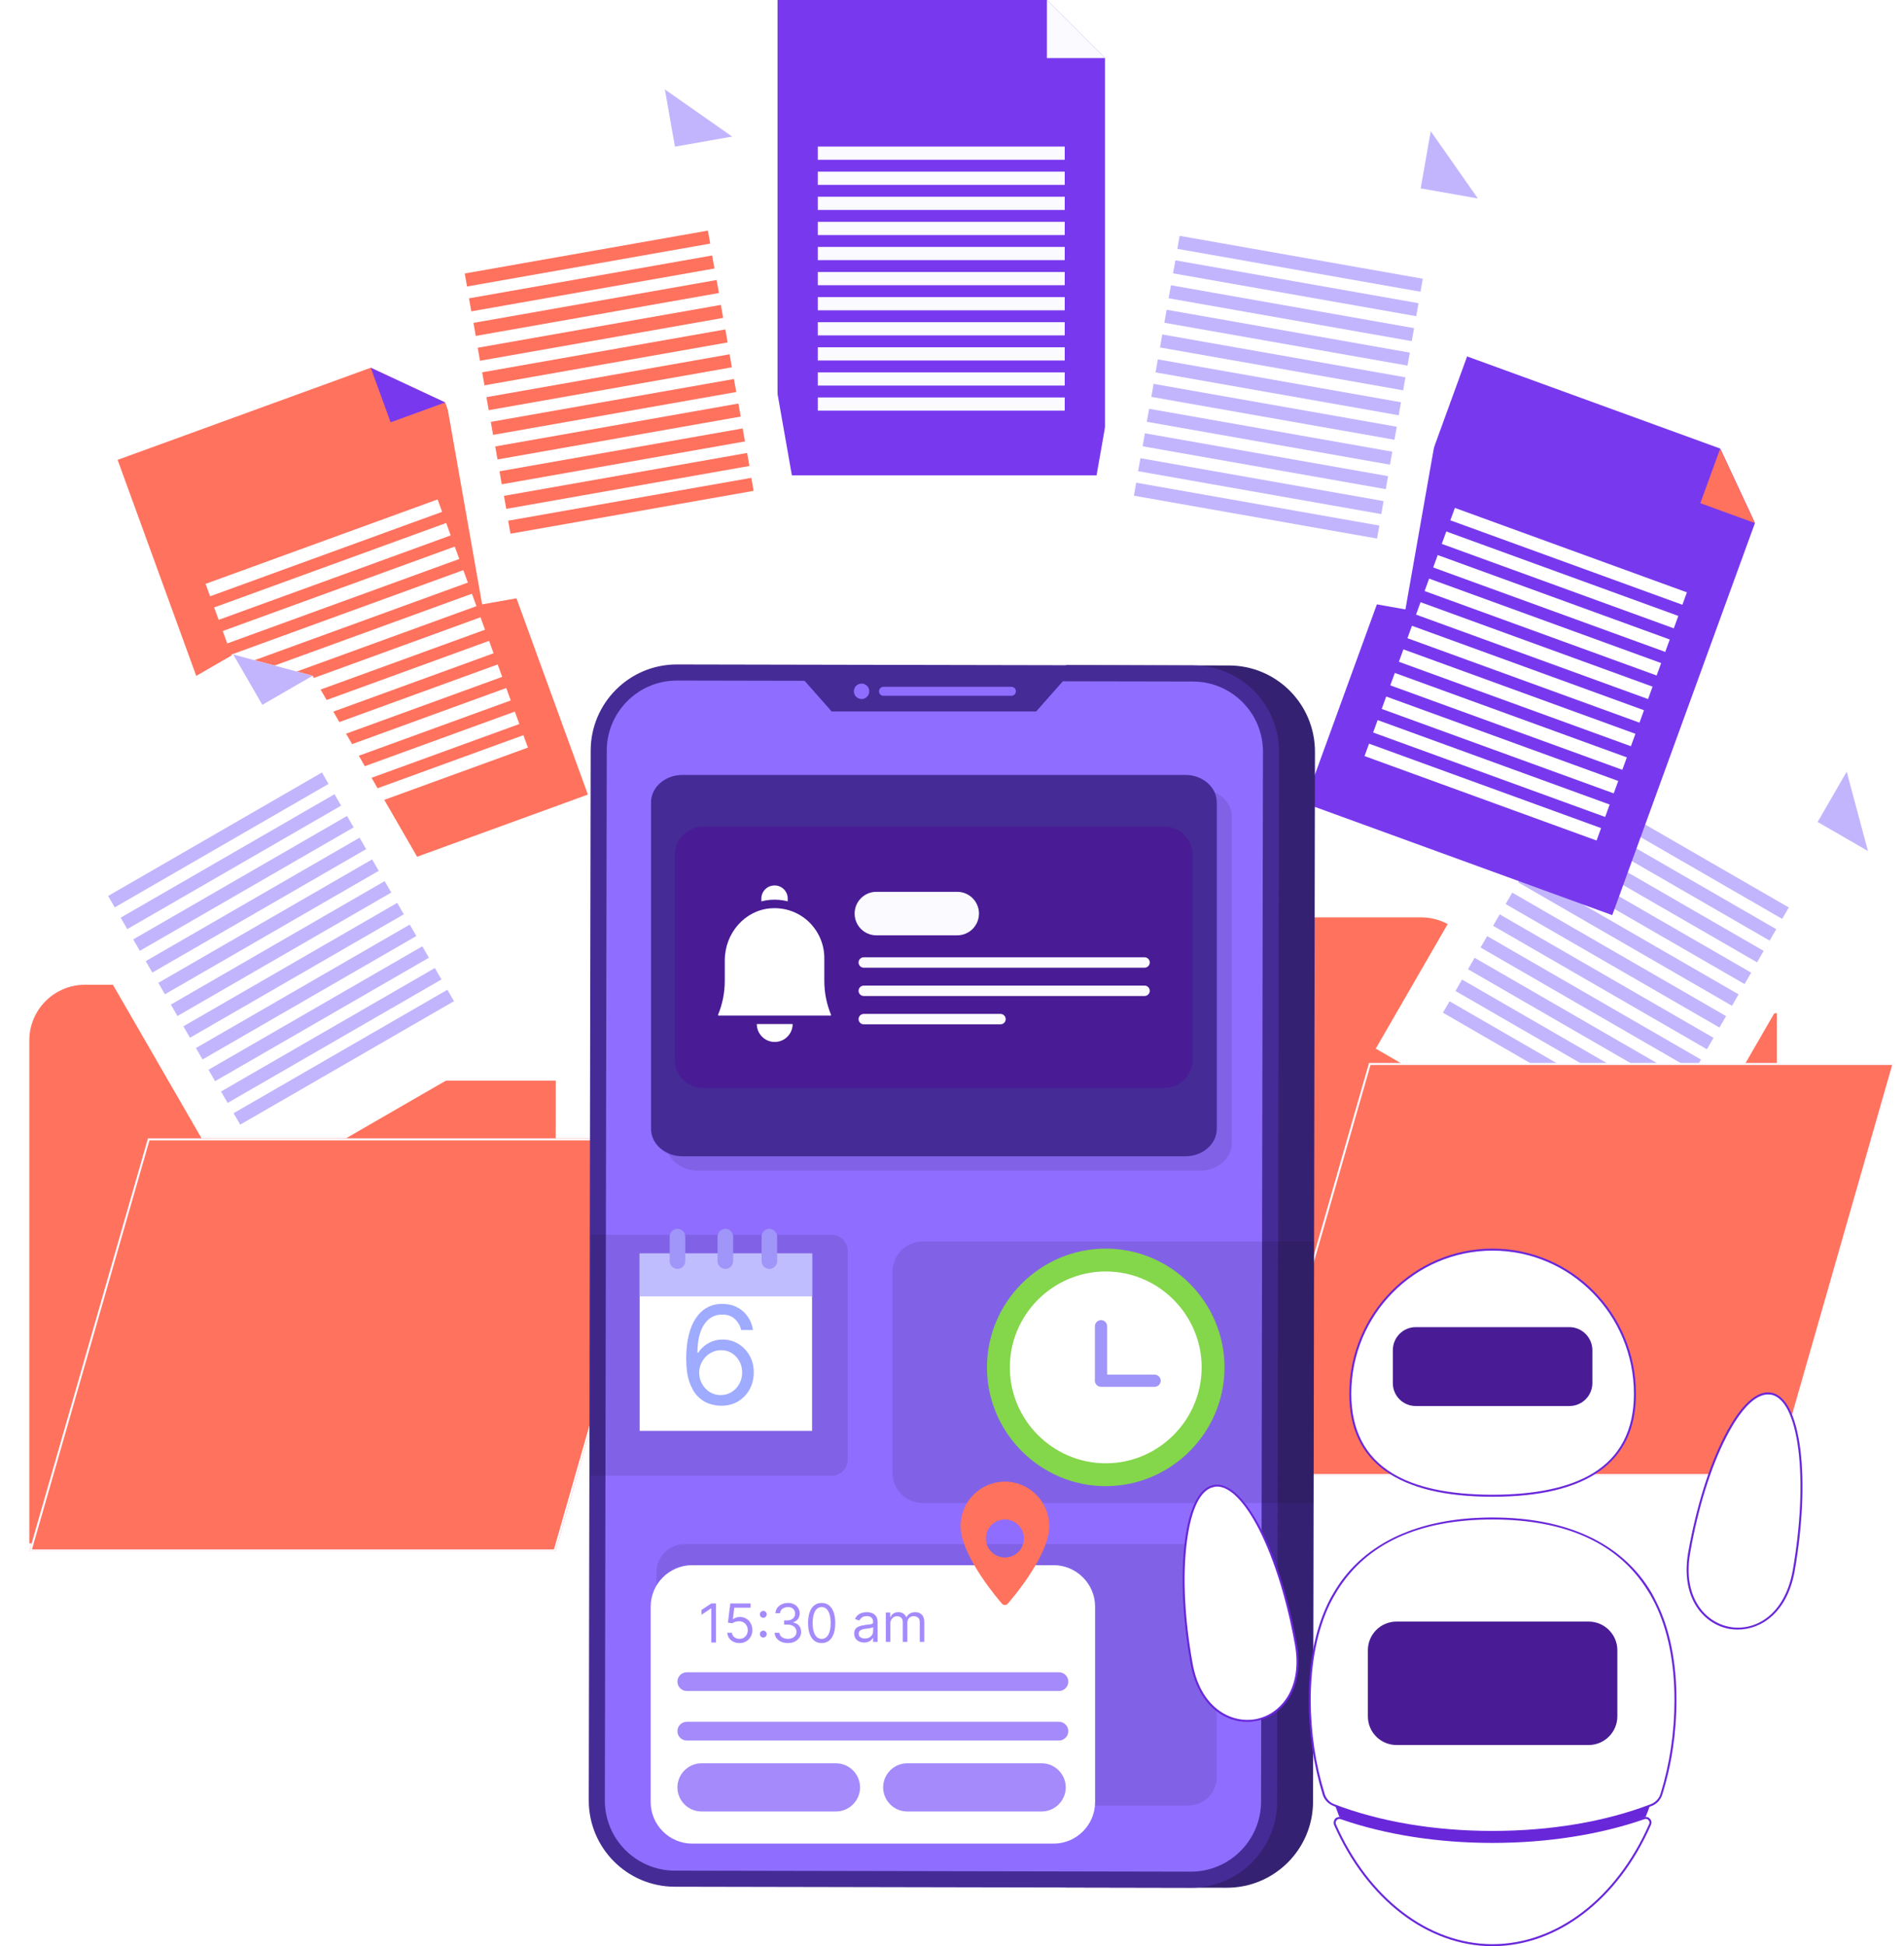 <svg width="181" height="185" viewBox="0 0 181 185" fill="none" xmlns="http://www.w3.org/2000/svg">
<path d="M140.396 96.316V92.501C140.396 89.575 138.024 87.203 135.098 87.203H124.162C121.236 87.203 118.864 89.575 118.864 92.501V140.308H168.881L168.915 96.316H140.396Z" fill="#FF725E"/>
<path d="M157.742 115.246L130.783 99.682L153.377 60.548L175.552 73.351C176.342 76.297 176.785 77.949 177.574 80.896L157.742 115.246Z" fill="white"/>
<path d="M175.553 73.352L172.791 78.135L177.574 80.896L175.553 73.352Z" fill="#C3B5FD"/>
<path d="M170.048 86.261L149.721 74.525L149.093 75.612L169.42 87.349L170.048 86.261Z" fill="#C3B5FD"/>
<path d="M168.855 88.326L148.527 76.59L147.9 77.677L168.227 89.413L168.855 88.326Z" fill="#C3B5FD"/>
<path d="M167.662 90.392L147.335 78.655L146.707 79.743L167.034 91.479L167.662 90.392Z" fill="#C3B5FD"/>
<path d="M166.471 92.457L146.144 80.721L145.516 81.808L165.843 93.544L166.471 92.457Z" fill="#C3B5FD"/>
<path d="M165.277 94.522L144.95 82.786L144.322 83.873L164.65 95.609L165.277 94.522Z" fill="#C3B5FD"/>
<path d="M164.085 96.588L143.758 84.852L143.13 85.939L163.457 97.675L164.085 96.588Z" fill="#C3B5FD"/>
<path d="M162.893 98.653L142.565 86.917L141.938 88.004L162.265 99.74L162.893 98.653Z" fill="#C3B5FD"/>
<path d="M161.701 100.718L141.374 88.982L140.746 90.069L161.073 101.806L161.701 100.718Z" fill="#C3B5FD"/>
<path d="M160.508 102.784L140.181 91.047L139.553 92.135L159.88 103.871L160.508 102.784Z" fill="#C3B5FD"/>
<path d="M159.315 104.849L138.987 93.113L138.36 94.2L158.687 105.937L159.315 104.849Z" fill="#C3B5FD"/>
<path d="M158.123 106.914L137.796 95.178L137.168 96.265L157.495 108.001L158.123 106.914Z" fill="#C3B5FD"/>
<path d="M118.991 140.213L130.214 101.138H179.999L168.809 140.213H118.991Z" fill="#FF725E" stroke="#FBFAFF" stroke-width="0.191"/>
<path d="M55.887 75.53L26.636 86.177L11.181 43.714L35.242 34.956C38.007 36.245 39.557 36.968 42.321 38.257L55.887 75.53Z" fill="#FF725E"/>
<path d="M35.243 34.956L37.132 40.146L42.322 38.257L35.243 34.956Z" fill="#7839EE"/>
<path d="M41.599 47.474L19.542 55.501L19.971 56.681L42.029 48.653L41.599 47.474Z" fill="white"/>
<path d="M42.416 49.714L20.358 57.742L20.788 58.922L42.845 50.894L42.416 49.714Z" fill="white"/>
<path d="M43.231 51.956L21.174 59.983L21.603 61.163L43.66 53.135L43.231 51.956Z" fill="white"/>
<path d="M44.046 54.196L21.989 62.224L22.419 63.404L44.476 55.376L44.046 54.196Z" fill="white"/>
<path d="M44.863 56.438L22.806 64.465L23.235 65.645L45.292 57.617L44.863 56.438Z" fill="white"/>
<path d="M45.677 58.678L23.62 66.706L24.049 67.886L46.107 59.858L45.677 58.678Z" fill="white"/>
<path d="M46.492 60.919L24.435 68.947L24.864 70.127L46.921 62.099L46.492 60.919Z" fill="white"/>
<path d="M47.31 63.161L25.253 71.188L25.682 72.368L47.739 64.341L47.31 63.161Z" fill="white"/>
<path d="M48.124 65.401L26.067 73.429L26.497 74.609L48.554 66.581L48.124 65.401Z" fill="white"/>
<path d="M48.94 67.643L26.883 75.67L27.312 76.85L49.369 68.823L48.94 67.643Z" fill="white"/>
<path d="M49.756 69.884L27.699 77.912L28.129 79.091L50.186 71.064L49.756 69.884Z" fill="white"/>
<path d="M153.265 86.991L124.013 76.344L139.467 33.881L163.53 42.639C164.819 45.404 165.541 46.954 166.831 49.718L153.265 86.991Z" fill="#7839EE"/>
<path d="M163.528 42.64L161.64 47.83L166.829 49.719L163.528 42.64Z" fill="#FF725E"/>
<path d="M160.362 56.308L138.305 48.28L137.875 49.46L159.932 57.487L160.362 56.308Z" fill="white"/>
<path d="M159.546 58.548L137.489 50.521L137.06 51.7L159.117 59.728L159.546 58.548Z" fill="white"/>
<path d="M158.731 60.789L136.674 52.762L136.244 53.942L158.302 61.969L158.731 60.789Z" fill="white"/>
<path d="M157.915 63.03L135.857 55.003L135.428 56.182L157.485 64.21L157.915 63.03Z" fill="white"/>
<path d="M157.099 65.272L135.042 57.244L134.613 58.424L156.67 66.451L157.099 65.272Z" fill="white"/>
<path d="M156.283 67.513L134.226 59.486L133.796 60.666L155.853 68.693L156.283 67.513Z" fill="white"/>
<path d="M155.468 69.755L133.411 61.727L132.982 62.907L155.039 70.935L155.468 69.755Z" fill="white"/>
<path d="M154.652 71.996L132.595 63.968L132.165 65.148L154.222 73.175L154.652 71.996Z" fill="white"/>
<path d="M153.835 74.237L131.778 66.209L131.349 67.389L153.406 75.416L153.835 74.237Z" fill="white"/>
<path d="M153.019 76.478L130.962 68.45L130.533 69.63L152.59 77.658L153.019 76.478Z" fill="white"/>
<path d="M152.204 78.718L130.146 70.691L129.717 71.871L151.774 79.898L152.204 78.718Z" fill="white"/>
<path d="M105.043 45.187H73.914V0H99.52C101.677 2.157 102.886 3.366 105.043 5.523V45.187Z" fill="#7839EE"/>
<path d="M99.522 0V5.523H105.044L99.522 0Z" fill="#FBFAFF"/>
<path d="M101.216 13.933H77.743V15.188H101.216V13.933Z" fill="#FBFAFF"/>
<path d="M101.216 16.317H77.743V17.573H101.216V16.317Z" fill="#FBFAFF"/>
<path d="M101.216 18.702H77.743V19.958H101.216V18.702Z" fill="#FBFAFF"/>
<path d="M101.216 21.087H77.743V22.343H101.216V21.087Z" fill="#FBFAFF"/>
<path d="M101.216 23.472H77.743V24.727H101.216V23.472Z" fill="#FBFAFF"/>
<path d="M101.216 25.857H77.743V27.112H101.216V25.857Z" fill="#FBFAFF"/>
<path d="M101.216 28.242H77.743V29.497H101.216V28.242Z" fill="#FBFAFF"/>
<path d="M101.216 30.626H77.743V31.882H101.216V30.626Z" fill="#FBFAFF"/>
<path d="M101.216 33.012H77.743V34.267H101.216V33.012Z" fill="#FBFAFF"/>
<path d="M101.216 35.397H77.743V36.652H101.216V35.397Z" fill="#FBFAFF"/>
<path d="M101.216 37.781H77.743V39.036H101.216V37.781Z" fill="#FBFAFF"/>
<path d="M76.488 52.044L45.832 57.449L37.985 12.948L63.202 8.502C65.701 10.252 67.102 11.233 69.6 12.982L76.488 52.044Z" fill="white"/>
<path d="M63.203 8.502L64.163 13.941L69.602 12.982L63.203 8.502Z" fill="#C3B5FD"/>
<path d="M67.294 21.92L44.179 25.997L44.397 27.234L67.513 23.156L67.294 21.92Z" fill="#FF725E"/>
<path d="M67.7 24.285L44.584 28.359L44.802 29.596L67.918 25.521L67.7 24.285Z" fill="#FF725E"/>
<path d="M68.124 26.617L45.008 30.694L45.226 31.931L68.342 27.854L68.124 26.617Z" fill="#FF725E"/>
<path d="M68.527 28.982L45.411 33.056L45.629 34.293L68.745 30.218L68.527 28.982Z" fill="#FF725E"/>
<path d="M68.952 31.314L45.836 35.392L46.054 36.628L69.17 32.551L68.952 31.314Z" fill="#FF725E"/>
<path d="M69.356 33.679L46.24 37.754L46.458 38.99L69.574 34.915L69.356 33.679Z" fill="#FF725E"/>
<path d="M69.77 36.028L46.654 40.103L46.872 41.339L69.988 37.264L69.77 36.028Z" fill="#FF725E"/>
<path d="M70.194 38.36L47.078 42.438L47.296 43.674L70.412 39.597L70.194 38.36Z" fill="#FF725E"/>
<path d="M70.598 40.725L47.482 44.8L47.7 46.036L70.816 41.961L70.598 40.725Z" fill="#FF725E"/>
<path d="M71.023 43.057L47.907 47.135L48.125 48.371L71.241 44.294L71.023 43.057Z" fill="#FF725E"/>
<path d="M71.424 45.422L48.309 49.497L48.526 50.733L71.642 46.659L71.424 45.422Z" fill="#FF725E"/>
<path d="M133.604 57.929L102.948 52.523L110.795 8.022L136.012 12.469C137.762 14.968 138.743 16.368 140.492 18.866L133.604 57.929Z" fill="white"/>
<path d="M136.011 12.469L135.053 17.908L140.492 18.867L136.011 12.469Z" fill="#C3B5FD"/>
<path d="M135.255 26.495L112.14 22.418L111.922 23.654L135.037 27.732L135.255 26.495Z" fill="#C3B5FD"/>
<path d="M134.85 28.821L111.734 24.746L111.516 25.983L134.632 30.058L134.85 28.821Z" fill="#C3B5FD"/>
<path d="M134.426 31.192L111.311 27.115L111.092 28.352L134.208 32.429L134.426 31.192Z" fill="#C3B5FD"/>
<path d="M134.021 33.518L110.905 29.444L110.687 30.68L133.803 34.755L134.021 33.518Z" fill="#C3B5FD"/>
<path d="M133.607 35.867L110.491 31.793L110.273 33.029L133.389 37.104L133.607 35.867Z" fill="#C3B5FD"/>
<path d="M133.183 38.238L110.067 34.161L109.849 35.398L132.965 39.475L133.183 38.238Z" fill="#C3B5FD"/>
<path d="M132.78 40.565L109.664 36.49L109.446 37.726L132.562 41.801L132.78 40.565Z" fill="#C3B5FD"/>
<path d="M132.354 42.935L109.238 38.858L109.02 40.095L132.136 44.172L132.354 42.935Z" fill="#C3B5FD"/>
<path d="M131.953 45.262L108.837 41.187L108.619 42.423L131.735 46.498L131.953 45.262Z" fill="#C3B5FD"/>
<path d="M131.527 47.633L108.411 43.556L108.193 44.792L131.309 48.869L131.527 47.633Z" fill="#C3B5FD"/>
<path d="M131.125 49.959L108.009 45.884L107.791 47.121L130.907 51.195L131.125 49.959Z" fill="#C3B5FD"/>
<path d="M24.318 102.72V98.906C24.318 95.98 21.945 93.608 19.02 93.608H8.084C5.158 93.608 2.786 95.98 2.786 98.906V146.712H52.802L52.836 102.72H24.318Z" fill="#FF725E"/>
<path d="M49.552 98.587L22.594 114.152L0 75.018L22.176 62.215C25.122 63.005 26.773 63.447 29.72 64.237L49.552 98.587Z" fill="white"/>
<path d="M22.176 62.216L24.938 66.999L29.72 64.237L22.176 62.216Z" fill="#C3B5FD"/>
<path d="M30.607 73.43L10.279 85.167L10.907 86.254L31.234 74.518L30.607 73.43Z" fill="#C3B5FD"/>
<path d="M31.799 75.496L11.472 87.232L12.099 88.32L32.427 76.583L31.799 75.496Z" fill="#C3B5FD"/>
<path d="M32.991 77.562L12.664 89.298L13.292 90.385L33.619 78.649L32.991 77.562Z" fill="#C3B5FD"/>
<path d="M34.183 79.627L13.855 91.363L14.483 92.45L34.81 80.714L34.183 79.627Z" fill="#C3B5FD"/>
<path d="M35.376 81.692L15.049 93.428L15.677 94.515L36.004 82.779L35.376 81.692Z" fill="#C3B5FD"/>
<path d="M36.568 83.757L16.241 95.493L16.869 96.58L37.196 84.844L36.568 83.757Z" fill="#C3B5FD"/>
<path d="M37.761 85.823L17.434 97.559L18.061 98.646L38.389 86.91L37.761 85.823Z" fill="#C3B5FD"/>
<path d="M38.953 87.888L18.626 99.624L19.254 100.711L39.581 88.975L38.953 87.888Z" fill="#C3B5FD"/>
<path d="M40.146 89.953L19.818 101.689L20.446 102.776L40.773 91.04L40.146 89.953Z" fill="#C3B5FD"/>
<path d="M41.338 92.019L21.011 103.755L21.639 104.843L41.966 93.106L41.338 92.019Z" fill="#C3B5FD"/>
<path d="M42.53 94.084L22.203 105.82L22.831 106.907L43.158 95.171L42.53 94.084Z" fill="#C3B5FD"/>
<g filter="url(#filter0_d_282_5300)">
<path d="M64.048 107.448H14.065L2.786 146.712H52.803L64.048 107.448Z" fill="#FF725E"/>
<path d="M2.913 146.617L14.137 107.543H63.922L52.731 146.617H2.913Z" stroke="#FBFAFF" stroke-width="0.191"/>
</g>
<path d="M125.004 71.468L124.919 118.015L124.875 142.875L124.822 171.262C124.814 175.791 121.141 179.452 116.613 179.444L113.424 179.44L101.335 179.416V63.226L116.826 63.258C121.355 63.262 125.012 66.943 125.004 71.468Z" fill="#352171"/>
<path d="M121.588 71.468L121.407 171.262C121.403 175.791 117.73 179.452 113.201 179.444L64.147 179.347C59.623 179.343 55.962 175.666 55.97 171.137L56.026 141.062L56.063 119.827L56.151 71.343C56.16 66.818 59.837 63.153 64.357 63.161L113.415 63.258C117.94 63.262 121.597 66.943 121.588 71.468Z" fill="#452B96"/>
<path d="M64.149 177.819C60.476 177.813 57.493 174.817 57.499 171.14L57.68 71.345C57.687 67.676 60.676 64.691 64.344 64.691L113.411 64.785C115.191 64.789 116.862 65.486 118.118 66.748C119.374 68.01 120.064 69.685 120.061 71.465L119.88 171.26C119.873 174.929 116.884 177.914 113.216 177.914L64.149 177.819Z" fill="#8F6DFF"/>
<g opacity="0.1">
<path d="M112.971 171.631H65.094C63.608 171.631 62.402 170.426 62.402 168.939V149.465C62.402 147.979 63.608 146.773 65.094 146.773H112.971C114.458 146.773 115.663 147.979 115.663 149.465V168.939C115.663 170.426 114.458 171.631 112.971 171.631Z" fill="black"/>
</g>
<g opacity="0.1">
<path d="M117.099 77.639V108.658C117.099 110.101 115.768 111.27 114.12 111.27H66.294C64.651 111.27 63.315 110.101 63.315 108.658V77.639C63.315 76.192 64.651 75.023 66.294 75.023H114.12C115.768 75.023 117.099 76.192 117.099 77.639Z" fill="black"/>
</g>
<path d="M98.502 67.63H79.061L76.084 64.26H101.479L98.502 67.63Z" fill="#452B96"/>
<path d="M115.672 76.281V107.3C115.672 108.744 114.341 109.913 112.693 109.913H64.867C63.224 109.913 61.889 108.744 61.889 107.3V76.281C61.889 74.834 63.224 73.665 64.867 73.665H112.693C114.341 73.665 115.672 74.834 115.672 76.281Z" fill="#452B96"/>
<path d="M82.636 65.713C82.636 66.118 82.31 66.447 81.906 66.447C81.498 66.447 81.172 66.118 81.172 65.713C81.172 65.309 81.498 64.98 81.906 64.98C82.31 64.98 82.636 65.309 82.636 65.713Z" fill="#8F6DFF"/>
<path d="M96.573 65.713C96.573 65.953 96.385 66.141 96.145 66.141H83.99C83.755 66.141 83.562 65.953 83.562 65.713C83.562 65.478 83.755 65.286 83.99 65.286H96.145C96.385 65.286 96.573 65.478 96.573 65.713Z" fill="#8F6DFF"/>
<g opacity="0.1">
<path d="M124.919 118.015L124.874 142.875H87.716C86.129 142.875 84.842 141.587 84.842 139.997V120.893C84.842 119.303 86.129 118.015 87.716 118.015H124.919Z" fill="black"/>
</g>
<path d="M110.676 103.427H66.842C65.356 103.427 64.15 102.222 64.15 100.735V81.262C64.15 79.775 65.356 78.57 66.842 78.57H110.676C112.163 78.57 113.368 79.775 113.368 81.262V100.735C113.368 102.222 112.163 103.427 110.676 103.427Z" fill="#491C96"/>
<path d="M75.351 97.343C75.351 98.283 74.588 99.046 73.648 99.046C72.707 99.046 71.944 98.283 71.944 97.343H75.351Z" fill="white"/>
<path d="M68.284 96.536L68.251 96.487C68.681 95.452 68.9 94.354 68.9 93.226V91.293C68.9 88.702 70.814 86.528 73.257 86.343C73.38 86.334 73.502 86.329 73.624 86.329C74.893 86.329 76.081 86.819 76.969 87.707C77.866 88.619 78.361 89.81 78.361 91.058V93.226C78.361 94.355 78.579 95.452 79.01 96.487L78.977 96.536L68.284 96.536Z" fill="white"/>
<path d="M74.883 85.416V85.678C74.359 85.545 73.802 85.492 73.229 85.537C72.934 85.561 72.651 85.609 72.377 85.682V85.416C72.377 84.725 72.938 84.168 73.636 84.168C74.326 84.168 74.883 84.725 74.883 85.416Z" fill="white"/>
<path d="M93.064 86.84C93.064 87.413 92.83 87.93 92.459 88.305C92.083 88.681 91.563 88.911 90.994 88.911H83.315C82.168 88.911 81.244 87.987 81.244 86.84C81.244 86.271 81.474 85.755 81.85 85.379C82.225 85.004 82.742 84.774 83.315 84.774H90.994C92.136 84.774 93.064 85.698 93.064 86.84Z" fill="#FBFAFF"/>
<path d="M109.299 91.494C109.299 91.765 109.077 91.987 108.807 91.987H82.111C81.84 91.987 81.618 91.765 81.618 91.494C81.618 91.22 81.84 90.998 82.111 90.998H108.807C109.077 90.998 109.299 91.22 109.299 91.494Z" fill="#FBFAFF"/>
<path d="M109.299 94.186C109.299 94.456 109.077 94.678 108.807 94.678H82.111C81.84 94.678 81.618 94.456 81.618 94.186C81.618 93.912 81.84 93.689 82.111 93.689H108.807C109.077 93.689 109.299 93.912 109.299 94.186Z" fill="#FBFAFF"/>
<path d="M95.606 96.878C95.606 97.148 95.384 97.37 95.114 97.37H82.111C81.84 97.37 81.618 97.148 81.618 96.878C81.618 96.603 81.84 96.381 82.111 96.381H95.114C95.384 96.381 95.606 96.603 95.606 96.878Z" fill="#FBFAFF"/>
<g opacity="0.1">
<path d="M80.581 118.879V138.777C80.581 139.604 79.906 140.278 79.075 140.278H56.125L56.164 117.377H79.075C79.906 117.377 80.581 118.051 80.581 118.879Z" fill="black"/>
</g>
<path d="M77.198 119.157H60.807V136.013H77.198V119.157Z" fill="white"/>
<path d="M77.198 119.157H60.807V123.233H77.198V119.157Z" fill="#C0BDFF"/>
<path d="M64.403 120.621C63.996 120.621 63.662 120.288 63.662 119.88V117.551C63.662 117.143 63.996 116.81 64.403 116.81C64.811 116.81 65.144 117.143 65.144 117.551V119.88C65.144 120.288 64.811 120.621 64.403 120.621Z" fill="#A095F8"/>
<path d="M68.953 120.621C68.545 120.621 68.212 120.288 68.212 119.88V117.551C68.212 117.143 68.545 116.81 68.953 116.81C69.361 116.81 69.694 117.143 69.694 117.551V119.88C69.694 120.288 69.361 120.621 68.953 120.621Z" fill="#A095F8"/>
<path d="M73.137 120.621C72.729 120.621 72.395 120.288 72.395 119.88V117.551C72.395 117.143 72.729 116.81 73.137 116.81C73.544 116.81 73.878 117.143 73.878 117.551V119.88C73.878 120.288 73.544 120.621 73.137 120.621Z" fill="#A095F8"/>
<path d="M68.509 133.626C68.123 133.62 67.736 133.546 67.35 133.405C66.963 133.264 66.611 133.027 66.291 132.692C65.973 132.355 65.716 131.899 65.523 131.326C65.33 130.749 65.233 130.025 65.233 129.154C65.233 128.32 65.312 127.581 65.468 126.937C65.624 126.29 65.851 125.745 66.149 125.304C66.446 124.859 66.805 124.522 67.225 124.291C67.649 124.061 68.126 123.946 68.656 123.946C69.184 123.946 69.653 124.052 70.064 124.264C70.478 124.472 70.816 124.764 71.076 125.138C71.337 125.512 71.506 125.943 71.582 126.431H70.46C70.356 126.008 70.153 125.656 69.853 125.377C69.552 125.098 69.153 124.959 68.656 124.959C67.926 124.959 67.351 125.276 66.931 125.911C66.514 126.546 66.304 127.437 66.301 128.584H66.374C66.546 128.323 66.75 128.101 66.986 127.917C67.225 127.73 67.489 127.586 67.778 127.484C68.066 127.383 68.371 127.333 68.693 127.333C69.233 127.333 69.727 127.467 70.174 127.737C70.622 128.004 70.981 128.374 71.251 128.846C71.521 129.315 71.656 129.854 71.656 130.461C71.656 131.044 71.526 131.577 71.265 132.062C71.004 132.544 70.638 132.927 70.165 133.212C69.696 133.494 69.144 133.632 68.509 133.626ZM68.509 132.614C68.895 132.614 69.242 132.517 69.549 132.324C69.859 132.131 70.102 131.872 70.28 131.547C70.461 131.222 70.552 130.86 70.552 130.461C70.552 130.071 70.464 129.717 70.29 129.398C70.118 129.076 69.88 128.82 69.576 128.63C69.276 128.44 68.932 128.345 68.546 128.345C68.254 128.345 67.983 128.403 67.732 128.519C67.48 128.633 67.259 128.789 67.069 128.989C66.882 129.188 66.735 129.417 66.627 129.674C66.52 129.929 66.466 130.197 66.466 130.479C66.466 130.854 66.554 131.203 66.729 131.528C66.906 131.853 67.149 132.116 67.456 132.315C67.765 132.514 68.117 132.614 68.509 132.614Z" fill="#9FABFF"/>
<path d="M100.16 175.249H65.8C63.631 175.249 61.856 173.474 61.856 171.305V152.724C61.856 150.555 63.631 148.781 65.8 148.781H100.16C102.329 148.781 104.103 150.555 104.103 152.724V171.305C104.103 173.474 102.329 175.249 100.16 175.249Z" fill="white"/>
<path d="M100.665 160.742H65.289C64.799 160.742 64.398 160.341 64.398 159.851C64.398 159.362 64.799 158.961 65.289 158.961H100.665C101.155 158.961 101.556 159.362 101.556 159.851C101.556 160.341 101.155 160.742 100.665 160.742Z" fill="#A48AFB"/>
<path d="M100.665 165.45H65.289C64.799 165.45 64.398 165.05 64.398 164.56C64.398 164.07 64.799 163.669 65.289 163.669H100.665C101.155 163.669 101.556 164.07 101.556 164.56C101.556 165.05 101.155 165.45 100.665 165.45Z" fill="#A48AFB"/>
<path d="M79.468 172.195H66.689C65.429 172.195 64.398 171.164 64.398 169.904C64.398 168.644 65.429 167.614 66.689 167.614H79.468C80.727 167.614 81.758 168.644 81.758 169.904C81.758 171.164 80.727 172.195 79.468 172.195Z" fill="#A48AFB"/>
<path d="M99.023 172.195H86.245C84.985 172.195 83.954 171.164 83.954 169.904C83.954 168.644 84.985 167.614 86.245 167.614H99.023C100.283 167.614 101.314 168.644 101.314 169.904C101.314 171.164 100.283 172.195 99.023 172.195Z" fill="#A48AFB"/>
<path d="M68.066 152.421V156.135H67.616V152.893H67.594L66.688 153.495V153.038L67.616 152.421H68.066ZM70.294 156.186C70.082 156.186 69.89 156.143 69.72 156.059C69.549 155.974 69.413 155.858 69.31 155.711C69.207 155.563 69.151 155.395 69.141 155.206H69.576C69.593 155.375 69.669 155.514 69.805 155.624C69.942 155.732 70.105 155.787 70.294 155.787C70.447 155.787 70.582 155.751 70.701 155.68C70.82 155.608 70.914 155.511 70.982 155.386C71.051 155.26 71.085 155.118 71.085 154.96C71.085 154.798 71.049 154.653 70.978 154.526C70.908 154.398 70.811 154.297 70.688 154.224C70.565 154.15 70.424 154.112 70.266 154.111C70.152 154.11 70.035 154.128 69.915 154.164C69.796 154.199 69.697 154.244 69.62 154.3L69.199 154.249L69.424 152.421H71.353V152.82H69.801L69.671 153.915H69.692C69.769 153.855 69.864 153.805 69.979 153.765C70.094 153.725 70.213 153.705 70.338 153.705C70.565 153.705 70.768 153.759 70.945 153.868C71.124 153.976 71.265 154.123 71.366 154.311C71.469 154.498 71.52 154.712 71.52 154.953C71.52 155.19 71.467 155.401 71.361 155.587C71.256 155.772 71.111 155.919 70.926 156.026C70.741 156.132 70.53 156.186 70.294 156.186ZM72.56 155.66C72.47 155.66 72.394 155.628 72.329 155.564C72.265 155.5 72.233 155.423 72.233 155.333C72.233 155.244 72.265 155.167 72.329 155.103C72.394 155.039 72.47 155.007 72.56 155.007C72.649 155.007 72.726 155.039 72.79 155.103C72.854 155.167 72.886 155.244 72.886 155.333C72.886 155.393 72.871 155.447 72.841 155.497C72.812 155.546 72.773 155.586 72.723 155.616C72.675 155.645 72.62 155.66 72.56 155.66ZM72.56 153.781C72.47 153.781 72.394 153.749 72.329 153.685C72.265 153.621 72.233 153.544 72.233 153.455C72.233 153.365 72.265 153.289 72.329 153.225C72.394 153.16 72.47 153.128 72.56 153.128C72.649 153.128 72.726 153.16 72.79 153.225C72.854 153.289 72.886 153.365 72.886 153.455C72.886 153.514 72.871 153.568 72.841 153.618C72.812 153.668 72.773 153.707 72.723 153.738C72.675 153.767 72.62 153.781 72.56 153.781ZM74.902 156.186C74.662 156.186 74.449 156.145 74.262 156.062C74.075 155.98 73.927 155.866 73.817 155.72C73.709 155.572 73.649 155.401 73.64 155.206H74.097C74.106 155.326 74.147 155.43 74.22 155.517C74.292 155.602 74.387 155.669 74.505 155.716C74.622 155.763 74.752 155.787 74.894 155.787C75.054 155.787 75.195 155.759 75.319 155.703C75.442 155.648 75.539 155.57 75.609 155.471C75.679 155.372 75.714 155.257 75.714 155.127C75.714 154.99 75.68 154.87 75.612 154.766C75.545 154.661 75.446 154.578 75.315 154.519C75.184 154.46 75.025 154.43 74.836 154.43H74.539V154.031H74.836C74.984 154.031 75.113 154.005 75.224 153.952C75.337 153.898 75.424 153.824 75.487 153.727C75.551 153.63 75.584 153.516 75.584 153.386C75.584 153.26 75.556 153.151 75.5 153.058C75.445 152.965 75.366 152.892 75.264 152.84C75.164 152.788 75.046 152.762 74.909 152.762C74.781 152.762 74.66 152.786 74.546 152.833C74.434 152.879 74.342 152.946 74.271 153.034C74.199 153.121 74.161 153.226 74.155 153.35H73.719C73.727 153.155 73.785 152.985 73.895 152.838C74.005 152.691 74.149 152.576 74.327 152.494C74.506 152.412 74.702 152.37 74.916 152.37C75.146 152.37 75.343 152.417 75.507 152.51C75.672 152.602 75.798 152.723 75.886 152.875C75.975 153.026 76.019 153.189 76.019 153.364C76.019 153.573 75.964 153.752 75.854 153.899C75.745 154.047 75.597 154.149 75.409 154.206V154.235C75.644 154.273 75.827 154.373 75.959 154.534C76.091 154.693 76.156 154.891 76.156 155.127C76.156 155.329 76.102 155.51 75.992 155.671C75.883 155.83 75.734 155.956 75.545 156.048C75.357 156.14 75.142 156.186 74.902 156.186ZM78.109 156.186C77.836 156.186 77.603 156.111 77.411 155.963C77.219 155.813 77.072 155.596 76.971 155.312C76.869 155.026 76.818 154.682 76.818 154.278C76.818 153.877 76.869 153.534 76.971 153.25C77.073 152.965 77.221 152.747 77.413 152.597C77.606 152.446 77.839 152.37 78.109 152.37C78.38 152.37 78.612 152.446 78.804 152.597C78.997 152.747 79.145 152.965 79.246 153.25C79.349 153.534 79.4 153.877 79.4 154.278C79.4 154.682 79.35 155.026 79.248 155.312C79.147 155.596 79 155.813 78.808 155.963C78.615 156.111 78.383 156.186 78.109 156.186ZM78.109 155.787C78.38 155.787 78.591 155.656 78.74 155.395C78.89 155.134 78.965 154.762 78.965 154.278C78.965 153.957 78.931 153.683 78.862 153.457C78.794 153.231 78.696 153.058 78.568 152.94C78.441 152.821 78.288 152.762 78.109 152.762C77.841 152.762 77.631 152.895 77.48 153.159C77.329 153.423 77.254 153.796 77.254 154.278C77.254 154.6 77.287 154.873 77.355 155.098C77.423 155.323 77.52 155.494 77.647 155.611C77.775 155.728 77.929 155.787 78.109 155.787Z" fill="#A48AFB"/>
<path d="M82.152 156.135C81.975 156.135 81.815 156.101 81.671 156.035C81.527 155.967 81.413 155.87 81.329 155.743C81.244 155.615 81.201 155.46 81.201 155.279C81.201 155.119 81.233 154.99 81.296 154.891C81.359 154.79 81.443 154.712 81.548 154.655C81.653 154.598 81.769 154.556 81.896 154.528C82.024 154.499 82.153 154.476 82.282 154.459C82.451 154.437 82.589 154.421 82.694 154.41C82.8 154.398 82.878 154.378 82.926 154.35C82.976 154.322 83 154.274 83 154.205V154.191C83 154.012 82.951 153.873 82.853 153.774C82.757 153.675 82.61 153.625 82.413 153.625C82.209 153.625 82.048 153.67 81.932 153.759C81.816 153.849 81.735 153.944 81.688 154.046L81.281 153.901C81.354 153.731 81.451 153.6 81.572 153.505C81.694 153.41 81.826 153.343 81.97 153.306C82.115 153.267 82.258 153.248 82.398 153.248C82.488 153.248 82.591 153.259 82.707 153.28C82.824 153.301 82.937 153.344 83.046 153.409C83.156 153.474 83.247 153.573 83.32 153.705C83.392 153.836 83.428 154.013 83.428 154.234V156.069H83V155.692H82.979C82.95 155.753 82.901 155.817 82.834 155.886C82.766 155.955 82.676 156.014 82.563 156.062C82.451 156.11 82.314 156.135 82.152 156.135ZM82.217 155.75C82.386 155.75 82.529 155.717 82.645 155.65C82.762 155.584 82.85 155.498 82.91 155.393C82.97 155.288 83 155.177 83 155.061V154.669C82.982 154.691 82.942 154.711 82.881 154.729C82.82 154.746 82.75 154.761 82.67 154.775C82.592 154.787 82.515 154.798 82.44 154.807C82.366 154.816 82.306 154.823 82.26 154.829C82.149 154.843 82.045 154.867 81.949 154.9C81.853 154.931 81.776 154.979 81.716 155.043C81.659 155.106 81.629 155.192 81.629 155.3C81.629 155.449 81.684 155.562 81.794 155.638C81.906 155.713 82.046 155.75 82.217 155.75ZM84.209 156.069V153.284H84.623V153.719H84.659C84.717 153.571 84.811 153.455 84.94 153.373C85.07 153.289 85.225 153.248 85.406 153.248C85.59 153.248 85.743 153.289 85.865 153.373C85.988 153.455 86.084 153.571 86.153 153.719H86.182C86.254 153.575 86.361 153.461 86.503 153.377C86.646 153.291 86.817 153.248 87.016 153.248C87.265 153.248 87.469 153.326 87.627 153.482C87.786 153.636 87.865 153.878 87.865 154.205V156.069H87.437V154.205C87.437 154 87.381 153.853 87.268 153.765C87.156 153.676 87.024 153.632 86.871 153.632C86.675 153.632 86.524 153.691 86.416 153.81C86.309 153.927 86.255 154.076 86.255 154.256V156.069H85.82V154.162C85.82 154.003 85.768 153.876 85.665 153.779C85.563 153.681 85.43 153.632 85.268 153.632C85.157 153.632 85.053 153.662 84.956 153.721C84.861 153.78 84.784 153.862 84.724 153.968C84.666 154.072 84.637 154.192 84.637 154.329V156.069H84.209Z" fill="#A48AFB"/>
<path d="M95.529 140.84C93.206 140.84 91.316 142.735 91.316 145.062C91.316 147.922 95.087 152.261 95.25 152.441C95.317 152.522 95.412 152.563 95.525 152.567C95.629 152.567 95.728 152.522 95.8 152.441C95.962 152.261 99.76 147.922 99.747 145.058C99.733 142.735 97.843 140.84 95.529 140.84ZM95.529 148.052C94.533 148.052 93.721 147.246 93.721 146.243C93.721 145.247 94.533 144.435 95.529 144.435C96.531 144.435 97.338 145.247 97.338 146.243C97.338 147.246 96.531 148.052 95.529 148.052Z" fill="#FF725E"/>
<path d="M105.114 141.27C98.905 141.27 93.824 136.19 93.824 129.98C93.824 123.771 98.905 118.69 105.114 118.69C111.324 118.69 116.405 123.771 116.405 129.98C116.404 136.19 111.324 141.27 105.114 141.27Z" fill="#84D64A"/>
<path d="M105.116 139.098C100.1 139.098 95.997 134.995 95.997 129.98C95.997 124.965 100.1 120.862 105.116 120.862C110.131 120.862 114.234 124.965 114.234 129.98C114.234 134.995 110.131 139.098 105.116 139.098Z" fill="white"/>
<path d="M104.666 131.738C104.347 131.738 104.087 131.477 104.087 131.159V126.066C104.087 125.748 104.347 125.488 104.666 125.488C104.984 125.488 105.245 125.748 105.245 126.066V131.159C105.245 131.477 104.984 131.738 104.666 131.738Z" fill="#A095F8"/>
<path d="M104.087 131.248C104.087 130.929 104.347 130.669 104.666 130.669H109.759C110.077 130.669 110.337 130.929 110.337 131.248C110.337 131.566 110.077 131.826 109.759 131.826H104.666C104.347 131.826 104.087 131.566 104.087 131.248Z" fill="#A095F8"/>
<path d="M113.264 158.073C114.746 166.505 124.677 164.739 123.196 156.326C121.639 147.515 118.145 140.755 115.41 141.249C112.676 141.724 111.707 149.262 113.264 158.073Z" fill="white"/>
<path fill-rule="evenodd" clip-rule="evenodd" d="M118.562 163.675C117.499 163.675 116.474 163.315 115.581 162.612C114.347 161.625 113.511 160.067 113.17 158.093C112.41 153.82 112.22 149.699 112.638 146.528C113.037 143.3 114.024 141.382 115.391 141.154C116.759 140.907 118.335 142.37 119.835 145.256C121.297 148.104 122.531 152.035 123.291 156.308C124.05 160.713 121.791 163.182 119.36 163.599C119.094 163.65 118.828 163.675 118.562 163.675ZM115.695 141.306C115.606 141.306 115.518 141.319 115.429 141.344C114.138 141.553 113.227 143.414 112.828 146.547C112.41 149.718 112.6 153.801 113.359 158.055C114.1 162.327 116.986 163.827 119.322 163.429C120.594 163.201 121.677 162.441 122.398 161.283C123.196 159.973 123.443 158.264 123.101 156.327C122.341 152.092 121.126 148.18 119.664 145.332C118.316 142.73 116.91 141.306 115.695 141.306Z" fill="#6927DA"/>
<path d="M170.517 149.3C169.017 157.731 159.105 155.984 160.586 147.553C162.143 138.742 165.618 132.001 168.352 132.476C171.106 132.951 172.074 140.489 170.517 149.3Z" fill="white"/>
<path fill-rule="evenodd" clip-rule="evenodd" d="M165.201 154.902C164.935 154.902 164.675 154.883 164.422 154.845C161.991 154.409 159.713 151.94 160.491 147.535C161.251 143.262 162.466 139.35 163.947 136.483C165.428 133.597 167.005 132.134 168.372 132.381C169.758 132.628 170.726 134.527 171.144 137.755C171.543 140.945 171.353 145.047 170.612 149.32C169.91 153.25 167.46 154.902 165.201 154.902ZM168.068 132.552C166.853 132.552 165.466 133.957 164.118 136.578C162.656 139.407 161.422 143.319 160.681 147.573C159.922 151.845 162.105 154.238 164.46 154.656C166.796 155.073 169.663 153.573 170.423 149.282C171.163 145.028 171.353 140.945 170.954 137.774C170.555 134.641 169.625 132.799 168.353 132.571C168.264 132.559 168.169 132.552 168.068 132.552Z" fill="#6927DA"/>
<path d="M141.883 174.138C136.186 174.138 130.964 173.265 126.9 171.575C127.04 171.954 127.179 172.328 127.318 172.695C131.496 174.309 136.566 175.088 141.883 175.088C147.219 175.088 152.289 174.309 156.447 172.695C156.599 172.328 156.739 171.954 156.865 171.575C152.802 173.265 147.58 174.138 141.883 174.138Z" fill="#6927DA"/>
<path d="M141.881 175.087C147.103 175.087 152.078 174.309 156.294 172.828C156.674 172.695 157.016 173.075 156.864 173.435C153.844 180.29 148.262 184.905 141.881 184.905C135.52 184.905 129.937 180.29 126.918 173.435C126.747 173.075 127.108 172.695 127.468 172.828C131.684 174.309 136.678 175.087 141.881 175.087Z" fill="white"/>
<path d="M159.276 161.605C159.276 164.776 158.801 167.796 157.947 170.549C157.795 171.024 157.434 171.404 156.978 171.575C152.801 173.189 147.56 174.138 141.882 174.138C136.204 174.138 130.963 173.189 126.805 171.575C126.33 171.404 125.988 171.024 125.836 170.549C124.982 167.796 124.507 164.776 124.507 161.605C124.507 157.864 125.171 154.826 126.349 152.415C126.564 151.971 126.798 151.547 127.051 151.142C130.109 146.224 135.596 144.344 141.882 144.344C148.167 144.344 153.674 146.224 156.731 151.142C156.985 151.547 157.219 151.971 157.434 152.415C158.611 154.826 159.276 157.864 159.276 161.605Z" fill="white"/>
<path fill-rule="evenodd" clip-rule="evenodd" d="M141.881 185C135.729 185 129.956 180.576 126.823 173.474C126.747 173.284 126.785 173.056 126.918 172.885C127.07 172.733 127.298 172.676 127.507 172.733C131.741 174.214 136.716 174.993 141.881 174.993C147.065 174.993 152.04 174.214 156.275 172.733C156.484 172.676 156.693 172.714 156.845 172.885C156.997 173.037 157.035 173.265 156.94 173.474C153.825 180.576 148.053 185 141.881 185ZM127.317 172.904C127.222 172.904 127.127 172.961 127.07 173.018C126.994 173.094 126.937 173.246 126.994 173.398C130.108 180.443 135.805 184.81 141.881 184.81C147.977 184.81 153.674 180.443 156.769 173.398C156.845 173.246 156.788 173.094 156.712 173.018C156.636 172.923 156.484 172.866 156.332 172.923C152.078 174.404 147.084 175.183 141.881 175.183C136.697 175.183 131.703 174.404 127.45 172.923C127.399 172.91 127.355 172.904 127.317 172.904Z" fill="#6927DA"/>
<path fill-rule="evenodd" clip-rule="evenodd" d="M141.881 174.233C136.355 174.233 131.133 173.341 126.766 171.67C126.272 171.48 125.892 171.081 125.74 170.587C124.867 167.739 124.411 164.72 124.411 161.605C124.411 157.998 125.038 154.883 126.253 152.377C126.462 151.94 126.709 151.503 126.975 151.086C129.747 146.623 134.912 144.249 141.881 144.249C148.869 144.249 154.015 146.623 156.807 151.086C157.072 151.503 157.3 151.94 157.509 152.377C158.743 154.883 159.37 157.998 159.37 161.605C159.37 164.72 158.914 167.739 158.022 170.587C157.87 171.081 157.509 171.48 157.015 171.67C152.648 173.341 147.407 174.233 141.881 174.233ZM141.881 144.439C134.874 144.439 129.918 146.718 127.127 151.199C126.88 151.598 126.633 152.035 126.424 152.453C125.228 154.94 124.601 158.036 124.601 161.605C124.601 164.701 125.057 167.701 125.93 170.53C126.063 170.967 126.386 171.328 126.823 171.499C131.171 173.17 136.374 174.043 141.881 174.043C147.388 174.043 152.591 173.17 156.939 171.499C157.376 171.328 157.718 170.967 157.851 170.53C158.724 167.701 159.18 164.701 159.18 161.605C159.18 158.036 158.554 154.94 157.338 152.453C157.129 152.035 156.901 151.598 156.636 151.199C153.863 146.718 148.888 144.439 141.881 144.439Z" fill="#6927DA"/>
<path d="M155.421 132.495C155.421 125.013 149.363 118.785 141.882 118.785C134.419 118.785 128.361 125.013 128.361 132.495C128.361 139.977 134.419 142.18 141.882 142.18C149.363 142.18 155.421 139.977 155.421 132.495Z" fill="white"/>
<path fill-rule="evenodd" clip-rule="evenodd" d="M141.883 142.275C132.844 142.275 128.268 138.971 128.268 132.495C128.268 124.881 134.382 118.69 141.883 118.69C149.402 118.69 155.517 124.881 155.517 132.495C155.517 138.971 150.941 142.275 141.883 142.275ZM141.883 118.88C134.477 118.88 128.457 124.995 128.457 132.495C128.457 135.932 129.768 138.477 132.369 140.053C134.572 141.401 137.781 142.085 141.883 142.085C145.984 142.085 149.194 141.401 151.415 140.053C154.017 138.477 155.327 135.932 155.327 132.495C155.327 124.995 149.308 118.88 141.883 118.88Z" fill="#6927DA"/>
<path d="M149.193 126.153H134.59C133.375 126.153 132.406 127.14 132.406 128.356V131.47C132.406 132.685 133.375 133.654 134.59 133.654H149.193C150.389 133.654 151.376 132.685 151.376 131.47V128.356C151.376 127.14 150.389 126.153 149.193 126.153Z" fill="#491C96"/>
<path d="M151.016 165.878H132.768C131.249 165.878 130.033 164.663 130.033 163.143V156.877C130.033 155.358 131.249 154.143 132.768 154.143H151.016C152.516 154.143 153.751 155.358 153.751 156.877V163.143C153.751 164.663 152.516 165.878 151.016 165.878Z" fill="#491C96"/>
<defs>
<filter id="filter0_d_282_5300" x="2.024" y="107.448" width="62.786" height="40.789" filterUnits="userSpaceOnUse" color-interpolation-filters="sRGB">
<feFlood flood-opacity="0" result="BackgroundImageFix"/>
<feColorMatrix in="SourceAlpha" type="matrix" values="0 0 0 0 0 0 0 0 0 0 0 0 0 0 0 0 0 0 127 0" result="hardAlpha"/>
<feOffset dy="0.762"/>
<feGaussianBlur stdDeviation="0.381"/>
<feComposite in2="hardAlpha" operator="out"/>
<feColorMatrix type="matrix" values="0 0 0 0 0 0 0 0 0 0 0 0 0 0 0 0 0 0 0.25 0"/>
<feBlend mode="normal" in2="BackgroundImageFix" result="effect1_dropShadow_282_5300"/>
<feBlend mode="normal" in="SourceGraphic" in2="effect1_dropShadow_282_5300" result="shape"/>
</filter>
</defs>
</svg>
